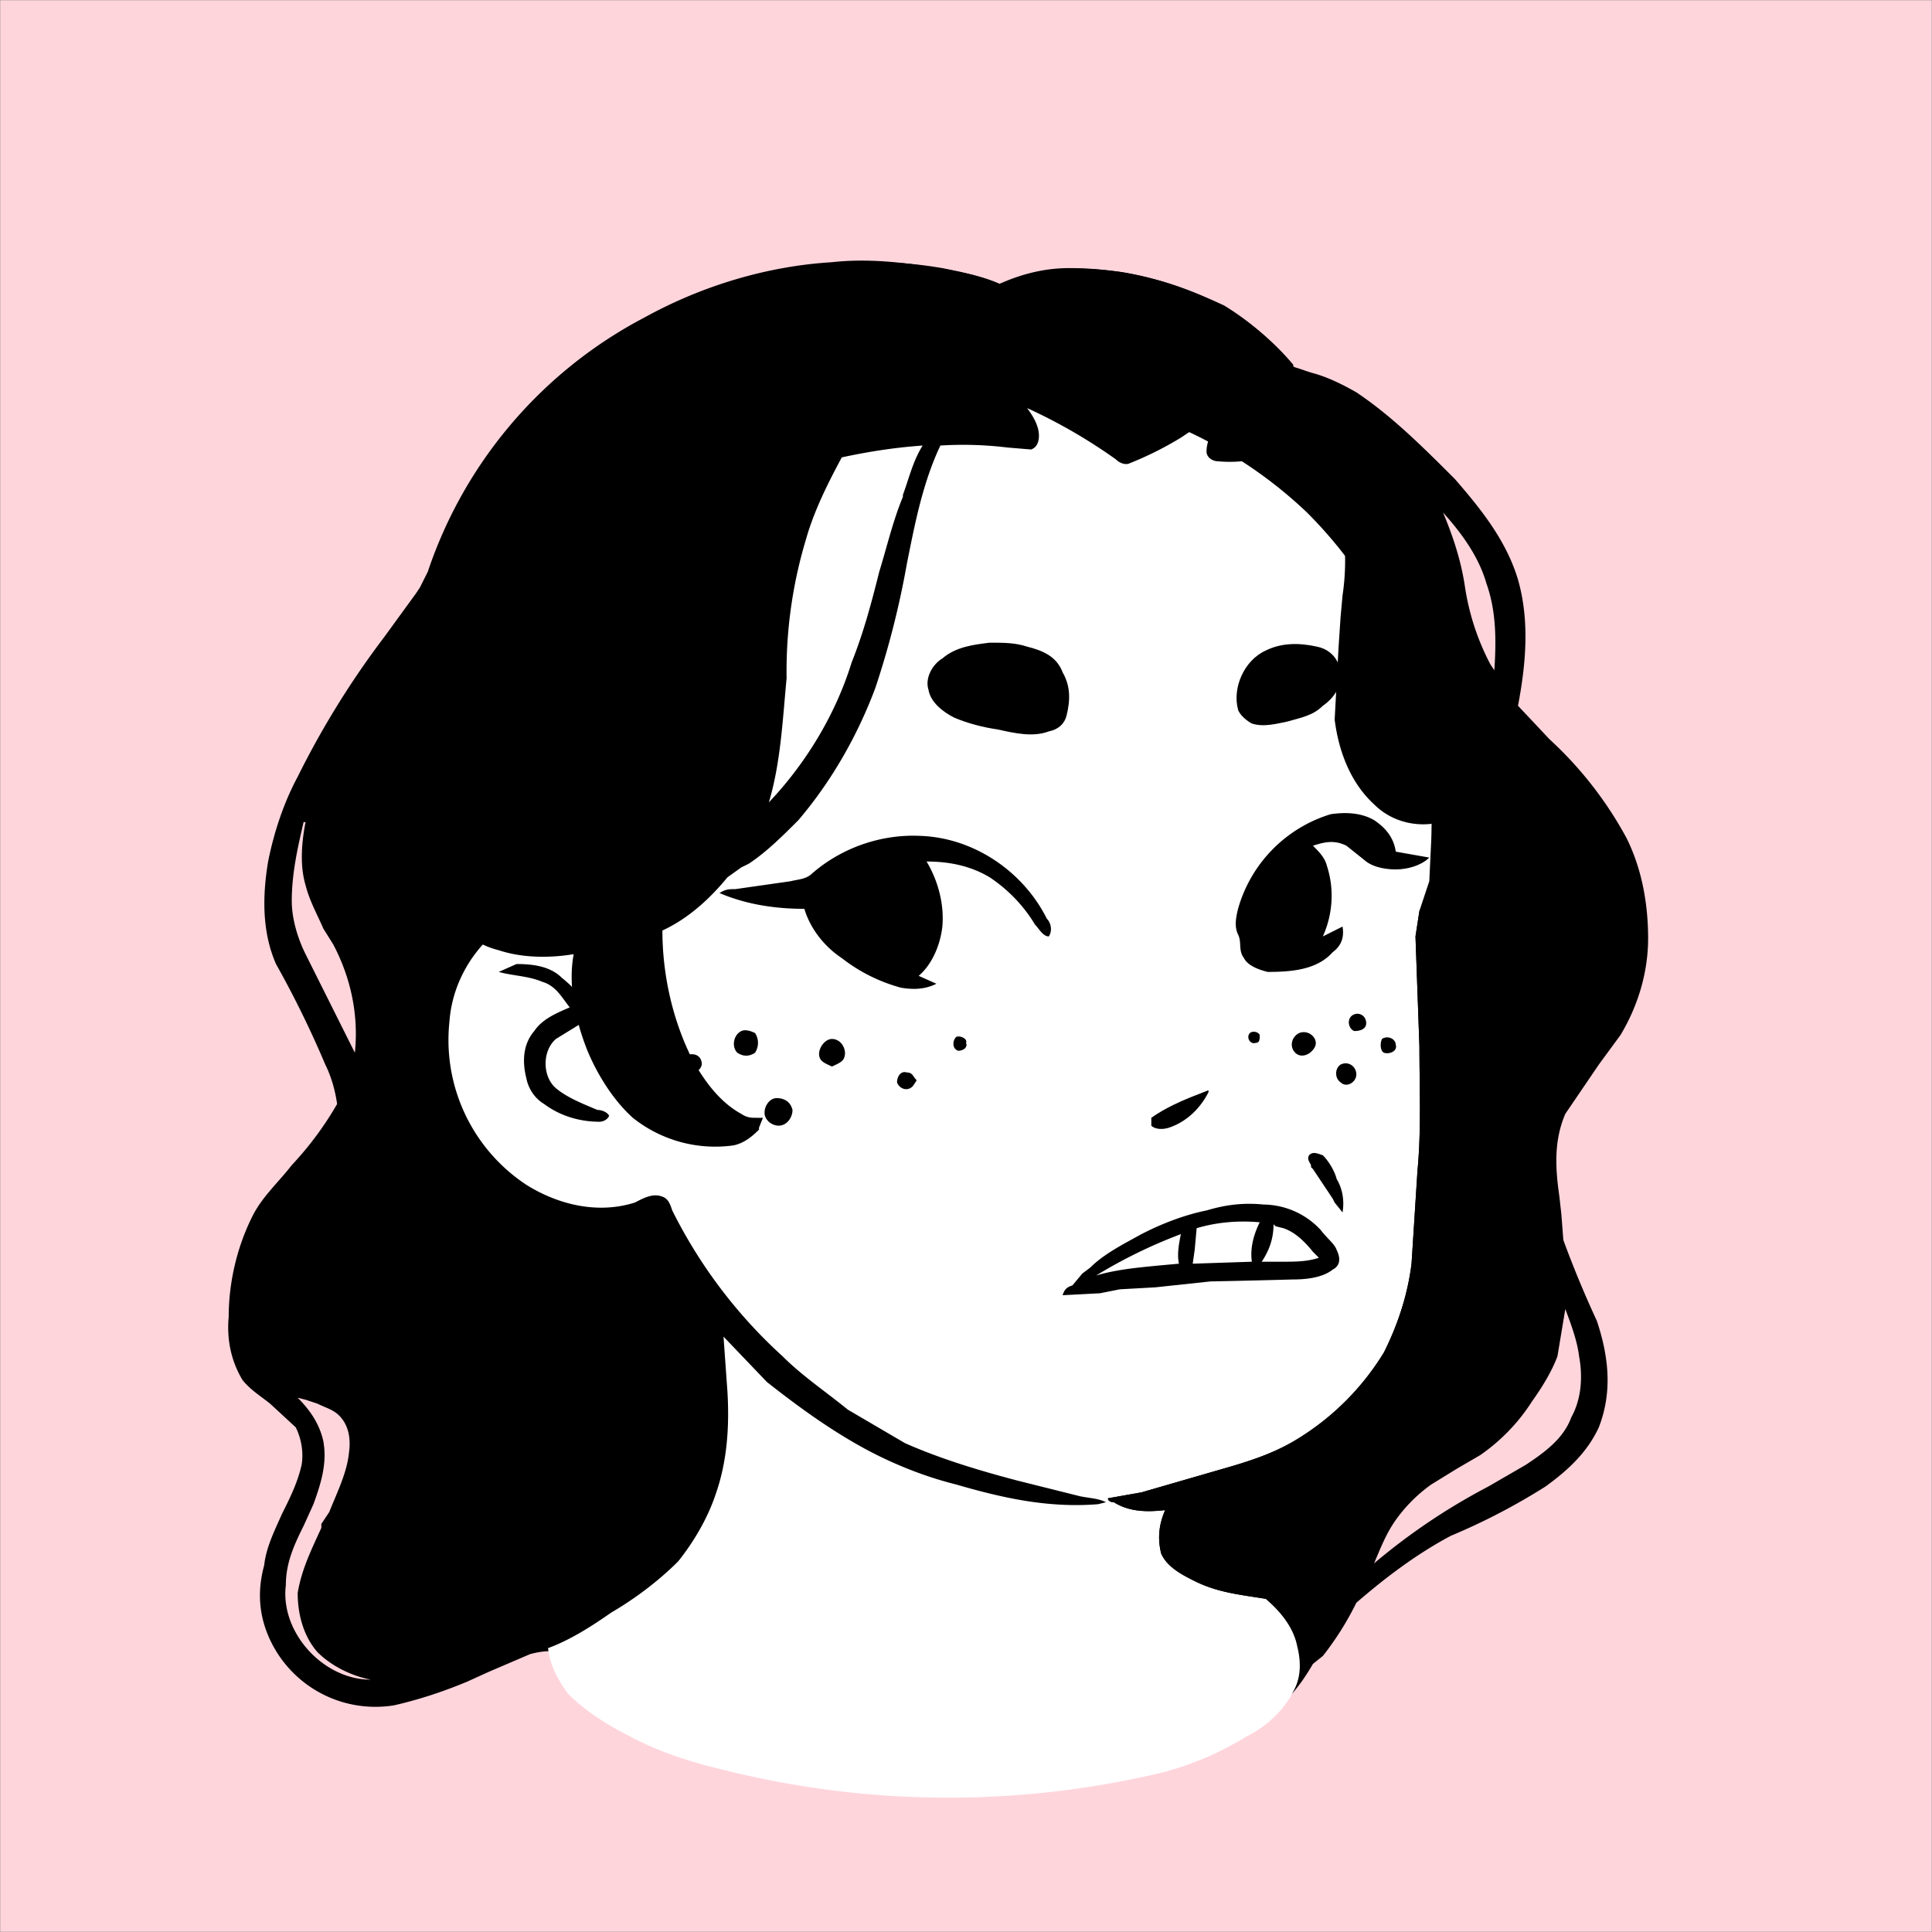 <svg xmlns="http://www.w3.org/2000/svg" viewBox="0 0 980 980" fill="none" shape-rendering="auto"><rect x="0" y="0" width="980" height="980" fill="#808080" stroke="none"/><mask id="viewboxMask"><rect width="980" height="980" rx="0" ry="0" x="0" y="0" fill="#fff" /></mask><g mask="url(#viewboxMask)"><rect fill="#ffd5dc" width="980" height="980" x="0" y="0" /><g transform="translate(10 -60)"><path fill-rule="evenodd" clip-rule="evenodd" d="M412 193c18-2 36 0 54 3h1c10 2 21 4 30 8 11-5 23-8 35-8a167 167 0 0 1 78 19 134 134 0 0 1 36 30v1l6 2 3 1c8 2 16 6 23 10 18 12 34 28 50 44 13 15 26 31 32 51 6 21 4 43 0 64l16 17a192 192 0 0 1 39 50c8 16 11 34 11 51s-5 34-14 49l-11 15-17 25c-6 14-5 28-3 42l1 9 1 13a533 533 0 0 0 17 41c6 18 8 36 1 54-6 13-16 22-27 30a323 323 0 0 1-48 25c-17 9-33 21-48 34a151 151 0 0 1-17 27l-5 4c-7 12-15 22-27 28-16 8-32 8-49 9-11 0-21-1-32-4-16-3-32-11-48-18-14-6-28-13-42-17-11-3-22-5-33-1-7 2-13 7-18 12l-9 7c-7 5-14 8-22 9-15 1-31-2-46-6-13-3-26-6-38-13l-9-5-11-7c-4-1-9 0-13 1l-21 9-11 5c-12 5-24 9-37 12a59 59 0 0 1-65-38c-4-11-4-22-1-33 1-9 5-17 9-26 4-8 8-16 10-25 1-6 0-13-3-19l-13-12c-5-4-10-7-14-12-6-10-8-21-7-32 0-17 4-35 12-51 5-10 13-17 20-26a167 167 0 0 0 23-31c-1-7-3-14-6-20a507 507 0 0 0-25-51c-7-16-7-34-4-52 3-15 8-30 15-43a443 443 0 0 1 44-71l16-22 2-3 4-8a227 227 0 0 1 110-129c29-16 62-26 95-28Zm310 127c9 10 18 22 22 36 5 14 5 29 4 44l-2-3a124 124 0 0 1-13-40c-2-13-6-25-11-37ZM145 477h-1c-3 13-6 26-6 40 0 9 3 19 7 27l10 20 15 30c2-19-2-38-11-55l-5-8c-3-7-7-14-9-22-3-10-2-22 0-32Zm639 247c3 8 6 16 7 24 2 11 1 22-4 31-4 11-14 18-23 24l-19 11a319 319 0 0 0-58 39c3-7 6-15 11-22s11-13 18-18l13-8 12-7c10-7 19-16 26-27 5-7 10-15 13-23l4-24Zm-639 46-4-1c6 6 11 13 13 22 2 11-1 21-5 32l-5 11c-5 10-9 19-9 30-3 24 19 48 43 48-10-2-20-7-27-14-7-8-10-19-10-30 2-12 7-22 12-33v-2l4-6c4-10 9-20 10-30 1-7 0-14-5-19-3-3-7-4-11-6l-6-2Z" fill="#000000"/><path d="M528 244c41 6 80 22 113 47 28 21 50 49 65 81 13 28 20 60 19 91-1 15-3 30-8 44h-2l1-21c1-30-2-59-13-87-10-30-28-57-50-79-42-40-98-62-156-63a243 243 0 0 0-196 94 207 207 0 0 0-40 139l2 25c8 0 19 0 25 7l-3 3-17 1c-12 1-24 5-33 13a64 64 0 0 0-17 39c-5 32 12 65 39 83 16 10 36 15 55 9 4-2 9-5 14-3 3 1 4 4 5 7a251 251 0 0 0 90 100c8 7 18 13 28 18 18 8 38 14 57 19l32 8c5 1 9 1 13 3l-4 1c-25 2-48-3-72-10-12-3-23-7-34-12a306 306 0 0 1-84-63l2 28c1 17 0 35-6 52-4 12-11 24-19 34-10 10-22 19-34 26-10 7-21 14-32 18l-16 5 9-9 31-20 22-17a95 95 0 0 0 32-56c2-14 2-28 2-43v-27c-10-14-22-29-27-46-17 8-38 7-55-1-17-7-32-19-43-33-12-17-19-36-21-56s2-40 15-56c9-10 22-18 35-21-4-14-6-29-6-44a234 234 0 0 1 83-173 249 249 0 0 1 199-55Z" fill="#000"/><path d="M653 320c22 22 40 49 50 79 11 28 14 57 13 87l-1 21-5 15-2 13 2 56c0 21 1 42-1 63l-3 47c-2 16-7 31-14 45-11 18-26 33-44 44-13 8-27 12-41 16l-38 11-17 3c0 1 1 2 3 2 8 5 17 5 26 4-3 7-4 14-2 22 3 7 11 11 17 14 12 6 24 7 36 9 7 6 14 14 16 24 2 8 2 16-2 23-5 10-14 18-24 23-13 8-27 14-42 18a468 468 0 0 1-222-1c-17-4-33-9-48-17-12-6-23-13-32-22-5-7-9-14-10-23 11-4 22-11 32-18 12-7 24-16 34-26 8-10 15-22 19-34 6-17 7-35 6-52l-2-28 22 23c19 15 40 30 62 40 11 5 22 9 34 12 24 7 47 12 72 10l4-1c-4-2-8-2-13-3l-32-8c-19-5-39-11-57-19l-29-17c-11-9-23-17-33-27a251 251 0 0 1-56-74c-1-3-2-6-5-7-5-2-10 1-14 3-19 6-39 1-55-9a88 88 0 0 1-39-83c1-14 7-28 17-39 9-8 21-12 33-13l17-1 3-3c-6-7-17-7-25-7l-2-25a207 207 0 0 1 40-139 243 243 0 0 1 196-94c58 1 114 23 156 63Z" fill="#ffffff"/><path d="M710 522c3 0 3 4 4 6 3 11 4 23 5 34l2 21c1 22 2 43 1 65-1 21-1 44-5 65a136 136 0 0 1-80 99c-15 7-31 11-48 13v15c1 3 3 4 5 6 12 6 23 8 36 11 12 3 24 5 36 11-3 3-7 4-11 4-7 1-15-1-23-1-12-2-24-3-36-9-6-3-14-7-17-14-2-8-1-15 2-22-9 1-18 1-26-4-2 0-3-1-3-2l17-3 38-11c14-4 28-8 41-16 18-11 33-26 44-44 7-14 12-29 14-45l3-47c2-21 1-42 1-63l-2-56 2-13ZM252 549c8 0 17 1 23 7 5 4 10 9 12 15 1 3 0 6-2 8l-13 8c-7 6-7 19 0 25 6 5 14 8 21 11 2 0 5 1 6 3-1 2-3 3-5 3-10 0-20-3-28-9-5-3-8-8-9-13-2-8-2-17 4-24 4-6 11-9 18-12-4-5-7-11-14-13-7-3-15-3-22-5l9-4Z" fill="#000"/><path d="M665 473c7-1 15-1 22 3 6 4 10 9 11 16l17 3c-4 4-11 6-17 6-5 0-11-1-15-4l-10-8c-6-3-11-2-17 0 3 3 6 6 7 10 4 12 3 25-2 36l10-5c1 6-1 10-5 13-8 9-21 10-33 10-4-1-10-3-12-7-3-4-1-8-3-12s-1-9 0-13a70 70 0 0 1 47-48ZM457 484c27 1 52 18 64 42 2 2 3 6 1 9-3 0-5-4-7-6-6-10-14-18-23-24-10-6-21-8-32-8 6 10 9 22 8 33-1 9-5 19-12 25l9 4c-6 3-12 3-18 2-11-3-21-8-30-15-9-6-16-15-19-25-14 0-29-2-43-8 3-2 5-2 8-2l28-4c4-1 8-1 11-4 15-13 35-20 55-19Z" fill="#000000"/><path d="M492 386c7 0 13 0 19 2 8 2 15 5 18 13 4 7 4 14 2 22-1 4-4 7-9 8-8 3-17 1-26-1-7-1-15-3-22-6-6-3-12-8-13-14-2-6 2-13 7-16 7-6 16-7 24-8ZM658 388c5 1 9 4 11 9 2 3 1 8 0 11-1 4-5 8-8 10-5 5-11 6-18 8-5 1-12 3-18 1-2-1-6-4-7-7-3-11 3-25 14-30 8-4 17-4 26-2Z" fill="#000000"/><path d="M676 575c3-2 7 0 7 4 0 3-3 4-6 4-3-1-4-6-1-8ZM366 583c2-1 5 0 7 1 2 3 2 7 0 10-3 2-6 2-9 0-3-3-2-9 2-11ZM624 584c1-1 4-1 5 1 0 2 0 4-2 4-3 1-5-3-3-5ZM649 584c5-2 10 3 8 7s-7 6-10 3-2-8 2-10ZM475 586c2-1 6 1 5 3 1 2-1 4-4 4-3-1-3-5-1-7ZM691 587c3-2 7 0 7 3 1 3-3 5-6 4-2-1-2-5-1-7ZM412 587c5 0 8 6 6 10-1 2-4 3-6 4-2-1-5-2-6-4-2-4 2-10 6-10ZM339 595c4-1 7 1 7 5-1 4-5 5-8 3-2-2-2-6 1-8ZM670 600c4-2 8 1 8 5s-5 7-8 4c-3-2-3-7 0-9ZM450 604c3 0 3 2 5 4l-2 3c-3 3-7 1-8-2 0-3 2-6 5-5ZM384 617c4 0 7 2 8 6 0 4-3 8-7 8-3 0-6-2-7-5-1-4 2-9 6-9Z" fill="#000000"/><path d="M603 613v1c-4 8-11 15-20 18-3 1-7 1-9-1v-4c7-5 16-9 24-12l5-2Z" fill="#000000"/><path fill-rule="evenodd" clip-rule="evenodd" d="M661 646c3 3 6 8 7 12 3 5 4 11 3 17l-4-5-1-2-10-15-1-1v-1c-1-2-2-3-1-5 2-2 4-1 7 0Zm-30 25a40 40 0 0 1 29 13c3 4 7 7 8 10 2 4 2 8-2 10-5 4-13 5-20 5a5207 5207 0 0 1-42 1l-28 3-18 1-10 2-19 1c1-3 2-4 5-5l5-6 4-3c7-7 17-12 26-17l2-1c10-5 21-9 31-11 10-3 19-4 29-3Zm-6 29c-1-7 1-14 4-20-11-1-22 0-32 3l-1 11-1 7 30-1Zm11-19 1 1 4 1c6 2 11 7 15 12l3 3c-6 2-12 2-19 2h-10c4-6 6-12 6-19Zm-48 20c-1-5 0-10 1-15a254 254 0 0 0-43 21c10-3 21-4 31-5l11-1Z" fill="#000000"/><path fill-rule="evenodd" clip-rule="evenodd" d="M468 196a218 218 0 0 0-234 122 323 323 0 0 0-25 186l4 19c1 3 3 6 5 6l4 1h1c5 6 12 10 20 12 12 4 26 4 38 2-3 16 1 34 7 49 5 12 13 25 23 34a67 67 0 0 0 51 14c5-1 9-4 13-8v-1l2-5h-3c-3 0-5 0-8-2-11-6-19-17-25-28-10-20-15-43-15-65 13-6 24-16 33-27l7-5 4-2c9-6 17-14 25-22 17-20 30-43 39-67a443 443 0 0 0 16-63c4-20 8-41 17-60a185 185 0 0 1 34 1l12 1c3-1 4-4 4-7 0-5-3-10-6-14a272 272 0 0 1 45 26c2 2 5 3 7 2a172 172 0 0 0 26-13l6-4 14-7c-3 5-7 12-7 18 0 3 3 5 6 5 11 1 21-1 32-4l4-1c4-1 8 2 11 4 9 9 15 22 16 34a118 118 0 0 1 0 35l-1 11-1 15-2 37c2 16 8 32 20 43 9 9 22 12 34 9 6-2 12-6 16-10 5-4 7-9 7-16l-11 4-14 4v-8c4-3 8-7 10-11l-2-9-1-7-3-23-3-25-1-7c-2-14-4-27-9-41a162 162 0 0 0-42-68c-6-4-11-7-18-9a136 136 0 0 0-39-36c-17-8-34-14-52-17-15-2-32-3-46 1l-16 5c-9-4-19-6-29-8Zm-20 115c3-8 5-17 10-25-14 1-27 3-41 6-7 13-14 27-18 41a232 232 0 0 0-10 71c-2 21-3 43-9 63 19-20 34-45 42-71 6-15 10-30 14-46 4-13 7-26 12-38v-1Z" fill="#000000"/></g><g transform="translate(10 -60)"></g></g></svg>
